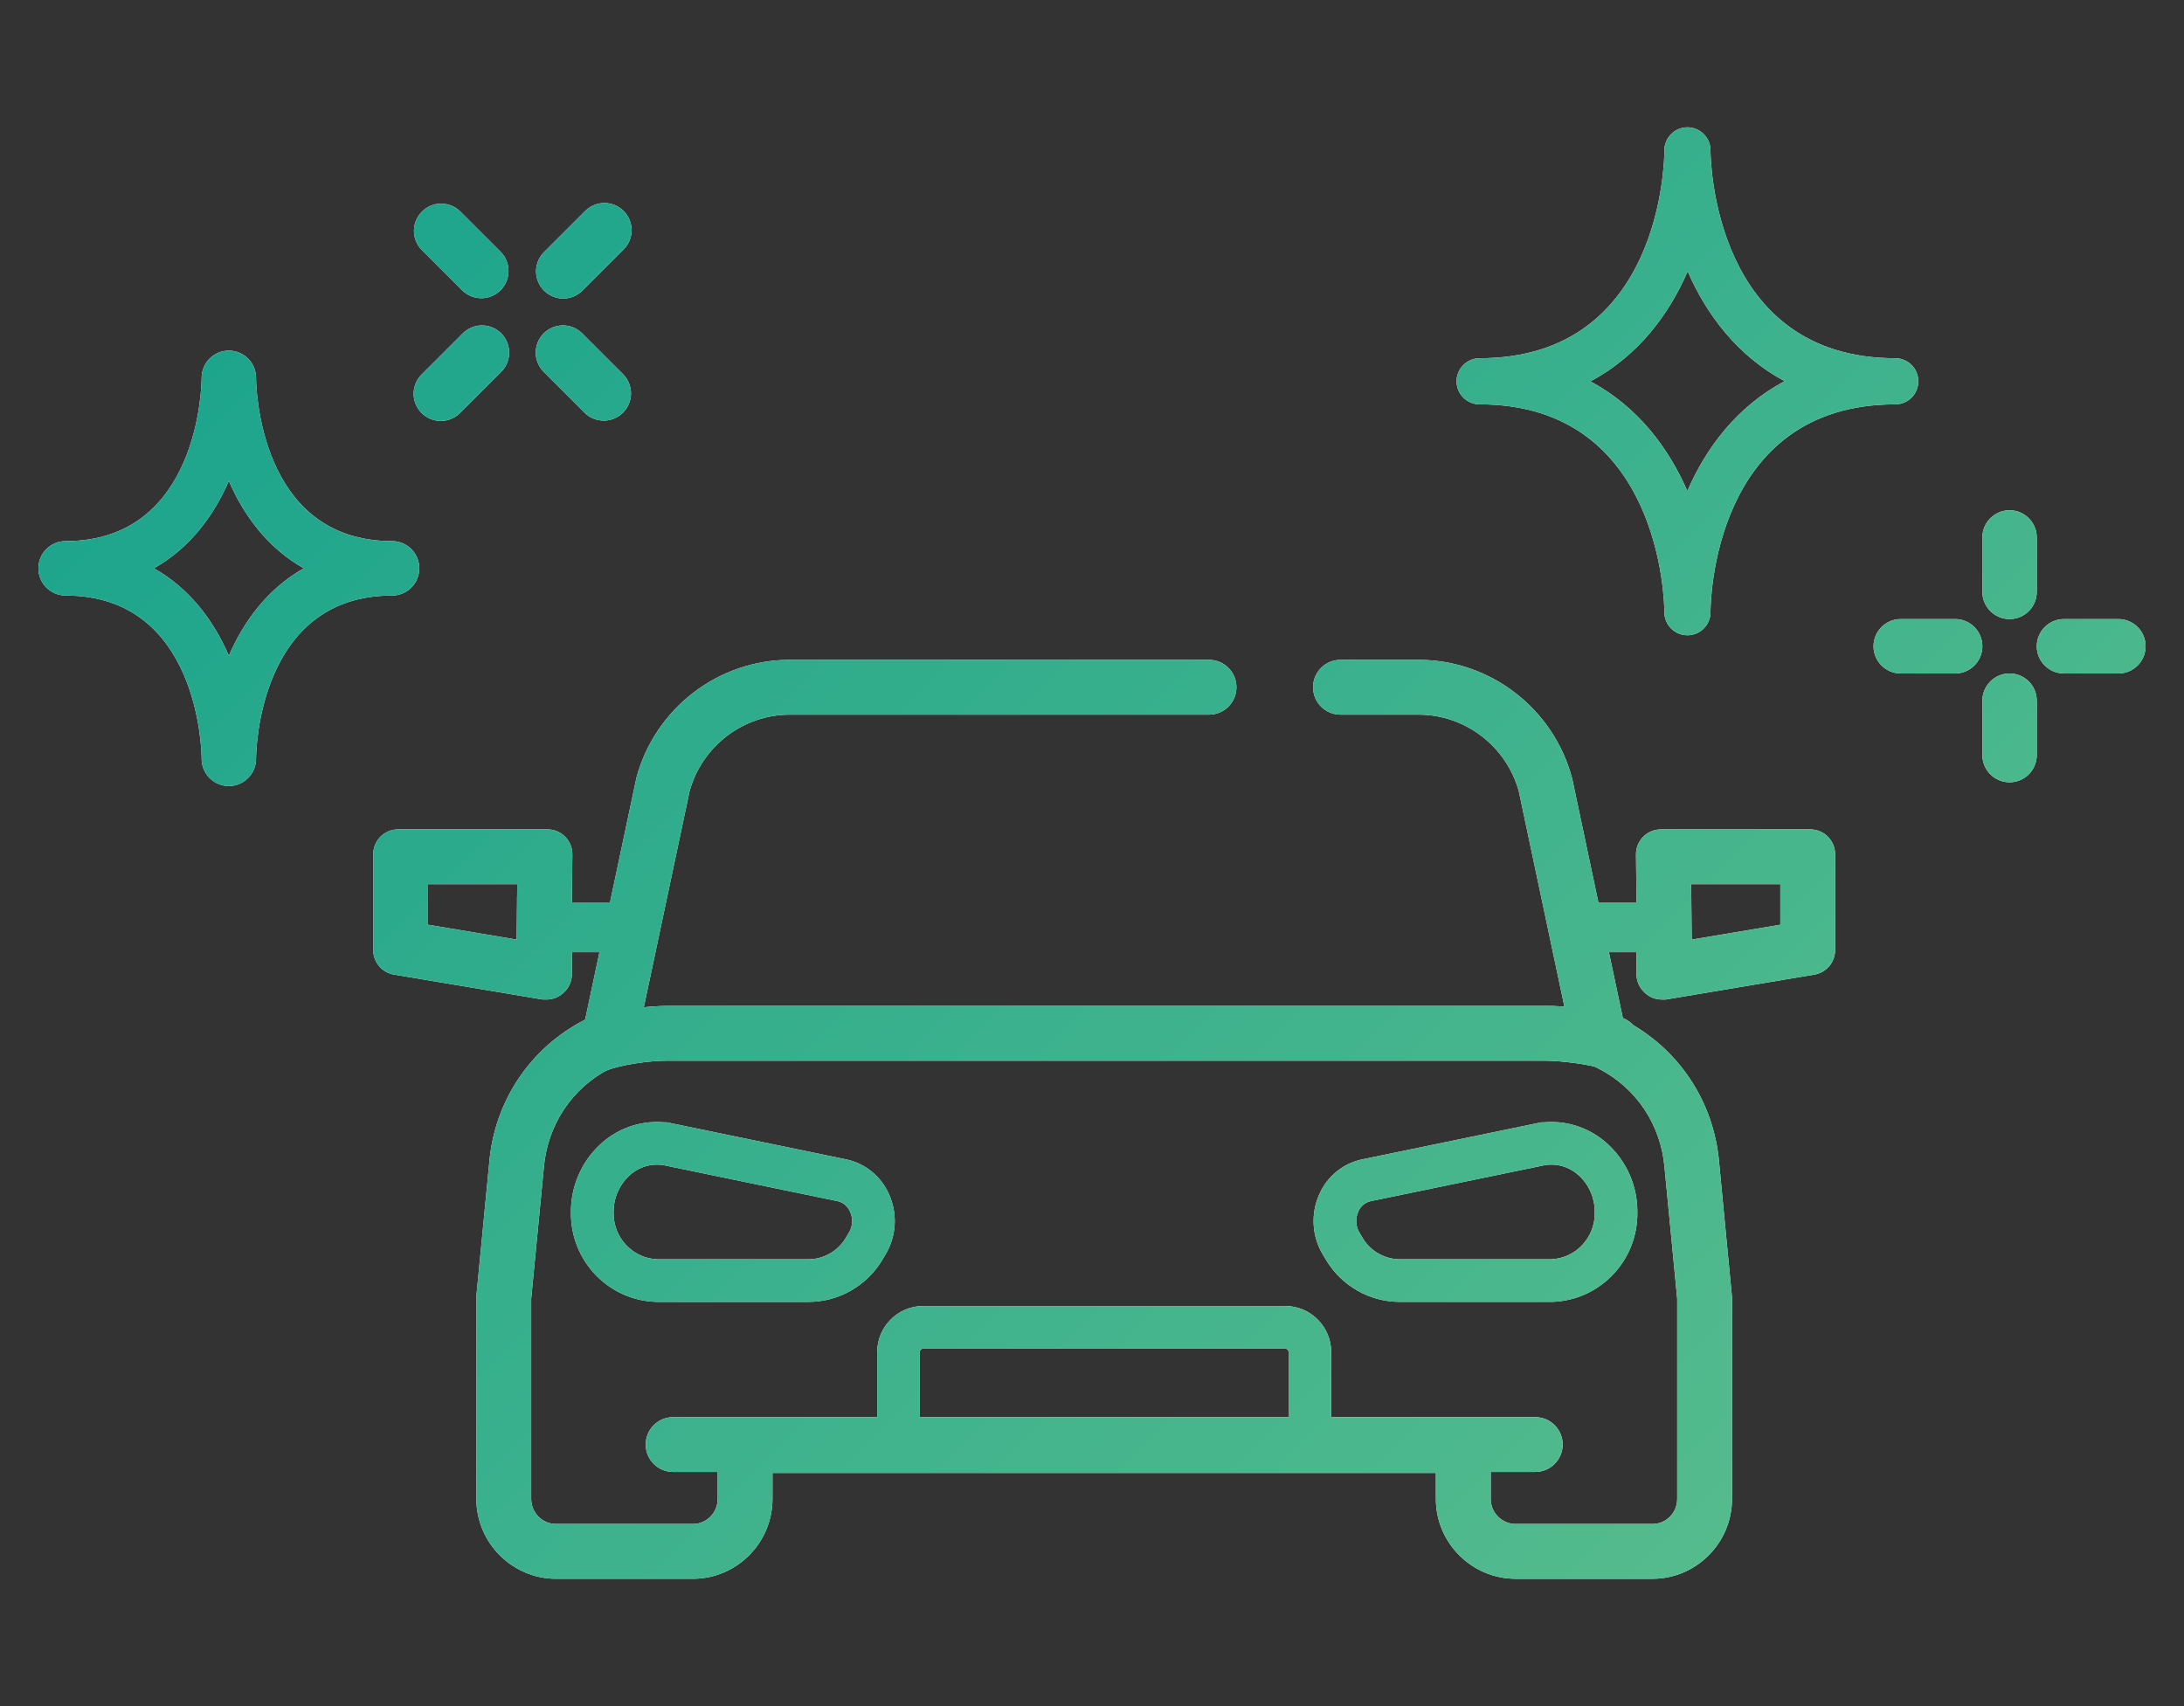 <?xml version="1.0" encoding="UTF-8"?><svg id="a" xmlns="http://www.w3.org/2000/svg" width="256" height="200" xmlns:xlink="http://www.w3.org/1999/xlink" viewBox="0 0 256 200"><rect x="0" y="0" width="256" height="200" fill="#333333" stroke="none"/><defs><linearGradient id="m" x1="48.365" y1="18.241" x2="206.365" y2="176.24" gradientUnits="userSpaceOnUse"><stop offset="0" stop-color="#1da58c"/><stop offset="1" stop-color="#54bb8d"/></linearGradient></defs><g><g><g id="b"><path d="m197.823,31.808c2.214,5.066,5.815,9.897,11.364,12.875-5.583,2.97-9.194,7.802-11.403,12.875-2.21-5.061-5.81-9.88-11.362-12.853,5.587-2.977,9.195-7.817,11.401-12.898m-.027-16.882c-1.476-0-2.682,1.186-2.703,2.665v.075c0,.995-.246,24.329-21.654,24.329-1.493,0-2.704,1.21-2.704,2.703s1.21,2.703,2.704,2.703c21.324,0,21.651,23.34,21.654,24.329-.02,1.493,1.174,2.72,2.667,2.74.012 0.0.025 0.0.037 0,1.476,0,2.683-1.186,2.703-2.667v-.073c0-.995.246-24.329,21.656-24.329,1.493,0,2.704-1.21,2.704-2.703s-1.21-2.703-2.704-2.703c-21.326,0-21.651-23.34-21.656-24.329.02-1.493-1.174-2.72-2.667-2.74-.012-0-.025-0-.037-0h0Zm-2.703,2.662l-0.0.005c0-.001,0-.001 0-.002v-.004h0Z" style="fill:#fff;"/></g><g id="c"><path d="m26.824,56.378c1.749,4.039,4.542,7.854,8.789,10.245-4.245,2.39-7.038,6.205-8.787,10.244-1.749-4.039-4.542-7.854-8.789-10.245,4.245-2.39,7.038-6.205,8.787-10.244m.001-15.276c-.003,0-.006,0-.01 0-1.761.005-3.185,1.437-3.18,3.198,0,.781-.268,19.133-15.946,19.133-1.761,0-3.189,1.428-3.189,3.189s1.428,3.189,3.189,3.189c15.678,0,15.946,18.358,15.946,19.133v.019c.005,1.758,1.432,3.179,3.189,3.179.003,0,.006-0.0.01-0,1.761-.005,3.185-1.437,3.18-3.198,0-.781.268-19.133,15.946-19.133,1.761,0,3.189-1.428,3.189-3.189s-1.428-3.189-3.189-3.189c-15.678,0-15.946-18.358-15.946-19.133v-.019c-.005-1.758-1.432-3.179-3.189-3.179h0Z" style="fill:#fff;"/></g><g id="d"><path d="m235.554,59.816c-1.761,0-3.189,1.428-3.189,3.189v6.378c0,1.761,1.428,3.189,3.189,3.189s3.189-1.428,3.189-3.189v-6.378c0-1.761-1.428-3.189-3.189-3.189Z" style="fill:#fff;"/></g><g id="e"><path d="m235.554,91.705c1.761,0,3.189-1.428,3.189-3.189v-6.378c0-1.761-1.428-3.189-3.189-3.189s-3.189,1.428-3.189,3.189v6.378c0,1.761,1.428,3.189,3.189,3.189Z" style="fill:#fff;"/></g><g id="f"><path d="m241.932,78.949h6.379c1.761,0,3.189-1.428,3.189-3.189s-1.428-3.189-3.189-3.189h-6.379c-1.761,0-3.189,1.428-3.189,3.189s1.428,3.189,3.189,3.189Z" style="fill:#fff;"/></g><g id="g"><path d="m229.175,78.949c1.761,0,3.189-1.428,3.189-3.189s-1.428-3.189-3.189-3.189h-6.379c-1.761,0-3.189,1.428-3.189,3.189s1.428,3.189,3.189,3.189h6.379Z" style="fill:#fff;"/></g><g id="h"><path d="m63.77,43.628l4.784,4.783c1.251,1.208,3.241,1.191,4.471-.039s1.248-3.219.039-4.47l-4.784-4.783c-.801-.829-1.987-1.161-3.102-.87s-1.986,1.163-2.278,2.277.041,2.301.87,3.101h0Z" style="fill:#fff;"/></g><g id="i"><path d="m54.202,34.061c1.251,1.208,3.241,1.191,4.471-.039s1.248-3.219.039-4.47l-4.784-4.783c-1.251-1.208-3.241-1.191-4.471.039s-1.248,3.219-.039,4.47l4.784,4.783Z" style="fill:#fff;"/></g><g id="j"><path d="m49.418,48.411c1.245,1.245,3.264,1.245,4.51,0l4.784-4.783c.829-.801,1.162-1.986.87-3.101s-1.163-1.986-2.278-2.277-2.301.041-3.102.87l-4.784,4.783c-1.245,1.245-1.245,3.264,0,4.509Z" style="fill:#fff;"/></g><g id="k"><path d="m66.024,34.995c.846-0,1.657-.336,2.255-.934l4.784-4.783c.829-.801,1.162-1.986.87-3.101s-1.163-1.986-2.278-2.277c-1.115-.292-2.301.041-3.102.87l-4.784,4.783c-.912.912-1.185,2.283-.691,3.475s1.656,1.968,2.946,1.969Z" style="fill:#fff;"/></g></g><g><path d="m177.634,185.074c-5.133-.017-9.311-4.205-9.327-9.335v-3.075h-77.76v3.075c-.015,5.134-4.186,9.318-9.299,9.335h-16.084c-5.132-.017-9.311-4.205-9.325-9.335l.015-23.97,1.489-15.43c.589-7.198,4.772-13.489,11.186-16.781l.061-.031,6.019-28.396c2.204-8.114,9.59-13.781,17.962-13.781h49.147c1.774,0,3.213,1.438,3.213,3.213s-1.439,3.213-3.213,3.213h-49.147c-5.451,0-10.265,3.679-11.738,8.958l-6.59,31.114-2.779,1.427c-4.423,2.271-7.309,6.622-7.72,11.637l-1.479,15.322v23.497c.005,1.601,1.31,2.914,2.91,2.92h16.064c1.581-.006,2.879-1.315,2.884-2.92v-9.49h90.612v9.49c.004,1.601,1.311,2.914,2.912,2.92h16.068c1.577-.007,2.876-1.316,2.88-2.92v-23.497l-1.48-15.324c-.413-5.031-3.297-9.363-7.72-11.634l-2.786-1.431-.317-1.495s-5.663-26.749-6.268-29.618c-1.474-5.277-6.288-8.955-11.736-8.955h-9.163c-1.774,0-3.213-1.438-3.213-3.213s1.439-3.213,3.213-3.213h9.163c8.37,0,15.755,5.667,17.96,13.779l.045.18c.414,1.967,4.753,22.462,5.97,28.214l.068.035c6.412,3.293,10.594,9.565,11.184,16.779l1.506,15.741v23.662c-.015,5.13-4.184,9.314-9.292,9.335h-16.093Z" style="fill:#fff;"/><path d="m179.956,172.55h-101.056c-1.775,0-3.213-1.439-3.213-3.213s1.438-3.213,3.213-3.213h101.056c1.774,0,3.213,1.439,3.213,3.213s-1.439,3.213-3.213,3.213Z" style="fill:#fff;"/><path d="m156.04,166.98h-4.998v-8.468c0-.233-.181-.421-.404-.421h-42.419c-.223,0-.404.188-.404.421v8.468h-4.998v-8.468c0-2.988,2.424-5.418,5.402-5.418h42.419c2.979,0,5.402,2.43,5.402,5.418v8.468Z" style="fill:#fff;"/><path d="m69.778,125.779c-1.244,0-2.428-.726-2.952-1.942-.703-1.629.049-3.519,1.678-4.221,2.922-1.26,7.59-1.691,9.773-1.702h102.849c2.298-.027,6.56.429,9.133,1.443,1.651.65,2.461,2.516,1.81,4.167-.65,1.65-2.517,2.463-4.167,1.811-1.453-.572-4.896-.983-6.761-.996h-102.879c-2.097-.017-5.622.491-7.214,1.176-.414.179-.846.264-1.27.264Z" style="fill:#fff;"/><path d="m77.006,136.524c.135,0,.271.006.407.018l.216.019h.024l20.402,4.218.037.008.037.007c.672.128,1.235.587,1.533,1.283.341.773.289,1.669-.126,2.372l-.419.702c-.921,1.522-2.589,2.467-4.353,2.467l-.081-0h-17.615c-2.89-.091-5.193-2.529-5.143-5.458l.001-.055-0-.055c-.008-1.601.657-3.14,1.847-4.243.882-.827,2.03-1.283,3.232-1.283h0m0-4.997c-2.458-0-4.838.935-6.652,2.635-2.197,2.036-3.441,4.908-3.426,7.913-.097,5.703,4.405,10.413,10.074,10.54h17.68c.027 0.0.054 0.0.081 0,3.523,0,6.795-1.847,8.629-4.876l.435-.73c1.246-2.114,1.397-4.703.406-6.949h-0c-.925-2.17-2.862-3.735-5.168-4.175l-20.903-4.321h-.319c-.28-.024-.56-.036-.839-.036h0Z" style="fill:#fff;"/><path d="m181.85,136.524c1.202,0,2.35.456,3.254,1.303,1.168,1.082,1.833,2.621,1.825,4.223l-0.0.055.001.055c.05,2.929-2.253,5.367-5.143,5.458h-17.615l-.061 0-.02 0c-1.764,0-3.432-.945-4.337-2.439l-.422-.707c-.428-.727-.48-1.622-.114-2.453.272-.639.836-1.097,1.508-1.226l.037-.007.037-.008,20.402-4.218h.025l.216-.019c.136-.012.271-.018.407-.018m0-4.997c-.279,0-.559.012-.839.036h-.319l-20.903,4.321c-2.306.441-4.243,2.006-5.168,4.175-.991,2.246-.839,4.835.406,6.949l.435.73c1.834,3.03,5.106,4.876,8.629,4.876.027,0,.054-0.0.081-0h17.68c5.67-.128,10.171-4.838,10.074-10.54.015-3.005-1.229-5.877-3.426-7.913-1.813-1.7-4.193-2.635-6.652-2.635h0Z" style="fill:#fff;"/><path d="m60.628,103.651l-.016,1.544h-.006v.553l-.045,4.394-10.386-1.741v-4.751h10.453m3.559-6.425h-17.593v0c-1.581.032-2.846,1.33-2.845,2.92v11.183c-.018,1.446,1.019,2.689,2.439,2.92l17.419,2.92h.493c.682-.007,1.34-.255,1.858-.701.656-.549,1.067-1.361,1.074-2.219v-2.628h4.858l1.277-5.84h-6.135l.058-5.635c0-1.613-1.3-2.92-2.903-2.92h0Z" style="fill:#fff;"/><path d="m208.682,103.651v4.751l-10.386,1.741-.045-4.394v-.553h-.006l-.016-1.544h10.453m3.581-6.425h-17.593c-1.603,0-2.903,1.307-2.903,2.92l.058,5.635h-6.135l1.277,5.84h4.858v2.628c.007.858.418,1.67,1.074,2.219.518.446,1.176.694,1.858.701h.493l17.419-2.92c1.42-.231,2.457-1.473,2.439-2.92v-11.183c0-1.59-1.264-2.888-2.845-2.92v-0h0Z" style="fill:#fff;"/></g></g><g><g><g id="l"><path d="m197.823,31.808c2.214,5.066,5.815,9.897,11.364,12.875-5.583,2.97-9.194,7.802-11.403,12.875-2.21-5.061-5.81-9.88-11.362-12.853,5.587-2.977,9.195-7.817,11.401-12.898m-.027-16.882c-1.476-0-2.682,1.186-2.703,2.665v.075c0,.995-.246,24.329-21.654,24.329-1.493,0-2.704,1.21-2.704,2.703s1.21,2.703,2.704,2.703c21.324,0,21.651,23.34,21.654,24.329-.02,1.493,1.174,2.72,2.667,2.74.012 0.0.025 0.0.037 0,1.476,0,2.683-1.186,2.703-2.667v-.073c0-.995.246-24.329,21.656-24.329,1.493,0,2.704-1.21,2.704-2.703s-1.21-2.703-2.704-2.703c-21.326,0-21.651-23.34-21.656-24.329.02-1.493-1.174-2.72-2.667-2.74-.012-0-.025-0-.037-0h0Zm-2.703,2.662l-0.0.005c0-.001,0-.001 0-.002v-.004h0Z" style="fill:url(#m);"/></g><g id="n"><path d="m26.824,56.378c1.749,4.039,4.542,7.854,8.789,10.245-4.245,2.39-7.038,6.205-8.787,10.244-1.749-4.039-4.542-7.854-8.789-10.245,4.245-2.39,7.038-6.205,8.787-10.244m.001-15.276c-.003,0-.006,0-.01 0-1.761.005-3.185,1.437-3.18,3.198,0,.781-.268,19.133-15.946,19.133-1.761,0-3.189,1.428-3.189,3.189s1.428,3.189,3.189,3.189c15.678,0,15.946,18.358,15.946,19.133v.019c.005,1.758,1.432,3.179,3.189,3.179.003,0,.006-0.0.01-0,1.761-.005,3.185-1.437,3.18-3.198,0-.781.268-19.133,15.946-19.133,1.761,0,3.189-1.428,3.189-3.189s-1.428-3.189-3.189-3.189c-15.678,0-15.946-18.358-15.946-19.133v-.019c-.005-1.758-1.432-3.179-3.189-3.179h0Z" style="fill:url(#m);"/></g><g id="o"><path d="m235.554,59.816c-1.761,0-3.189,1.428-3.189,3.189v6.378c0,1.761,1.428,3.189,3.189,3.189s3.189-1.428,3.189-3.189v-6.378c0-1.761-1.428-3.189-3.189-3.189Z" style="fill:url(#m);"/></g><g id="p"><path d="m235.554,91.705c1.761,0,3.189-1.428,3.189-3.189v-6.378c0-1.761-1.428-3.189-3.189-3.189s-3.189,1.428-3.189,3.189v6.378c0,1.761,1.428,3.189,3.189,3.189Z" style="fill:url(#m);"/></g><g id="q"><path d="m241.932,78.949h6.379c1.761,0,3.189-1.428,3.189-3.189s-1.428-3.189-3.189-3.189h-6.379c-1.761,0-3.189,1.428-3.189,3.189s1.428,3.189,3.189,3.189Z" style="fill:url(#m);"/></g><g id="r"><path d="m229.175,78.949c1.761,0,3.189-1.428,3.189-3.189s-1.428-3.189-3.189-3.189h-6.379c-1.761,0-3.189,1.428-3.189,3.189s1.428,3.189,3.189,3.189h6.379Z" style="fill:url(#m);"/></g><g id="s"><path d="m63.77,43.628l4.784,4.783c1.251,1.208,3.241,1.191,4.471-.039s1.248-3.219.039-4.47l-4.784-4.783c-.801-.829-1.987-1.161-3.102-.87s-1.986,1.163-2.278,2.277.041,2.301.87,3.101h0Z" style="fill:url(#m);"/></g><g id="t"><path d="m54.202,34.061c1.251,1.208,3.241,1.191,4.471-.039s1.248-3.219.039-4.47l-4.784-4.783c-1.251-1.208-3.241-1.191-4.471.039s-1.248,3.219-.039,4.47l4.784,4.783Z" style="fill:url(#m);"/></g><g id="u"><path d="m49.418,48.411c1.245,1.245,3.264,1.245,4.51,0l4.784-4.783c.829-.801,1.162-1.986.87-3.101s-1.163-1.986-2.278-2.277-2.301.041-3.102.87l-4.784,4.783c-1.245,1.245-1.245,3.264,0,4.509Z" style="fill:url(#m);"/></g><g id="v"><path d="m66.024,34.995c.846-0,1.657-.336,2.255-.934l4.784-4.783c.829-.801,1.162-1.986.87-3.101s-1.163-1.986-2.278-2.277c-1.115-.292-2.301.041-3.102.87l-4.784,4.783c-.912.912-1.185,2.283-.691,3.475s1.656,1.968,2.946,1.969Z" style="fill:url(#m);"/></g></g><g><path d="m177.634,185.074c-5.133-.017-9.311-4.205-9.327-9.335v-3.075h-77.76v3.075c-.015,5.134-4.186,9.318-9.299,9.335h-16.084c-5.132-.017-9.311-4.205-9.325-9.335l.015-23.97,1.489-15.43c.589-7.198,4.772-13.489,11.186-16.781l.061-.031,6.019-28.396c2.204-8.114,9.59-13.781,17.962-13.781h49.147c1.774,0,3.213,1.438,3.213,3.213s-1.439,3.213-3.213,3.213h-49.147c-5.451,0-10.265,3.679-11.738,8.958l-6.59,31.114-2.779,1.427c-4.423,2.271-7.309,6.622-7.72,11.637l-1.479,15.322v23.497c.005,1.601,1.31,2.914,2.91,2.92h16.064c1.581-.006,2.879-1.315,2.884-2.92v-9.49h90.612v9.49c.004,1.601,1.311,2.914,2.912,2.92h16.068c1.577-.007,2.876-1.316,2.88-2.92v-23.497l-1.48-15.324c-.413-5.031-3.297-9.363-7.72-11.634l-2.786-1.431-.317-1.495s-5.663-26.749-6.268-29.618c-1.474-5.277-6.288-8.955-11.736-8.955h-9.163c-1.774,0-3.213-1.438-3.213-3.213s1.439-3.213,3.213-3.213h9.163c8.37,0,15.755,5.667,17.96,13.779l.045.18c.414,1.967,4.753,22.462,5.97,28.214l.068.035c6.412,3.293,10.594,9.565,11.184,16.779l1.506,15.741v23.662c-.015,5.13-4.184,9.314-9.292,9.335h-16.093Z" style="fill:url(#m);"/><path d="m179.956,172.55h-101.056c-1.775,0-3.213-1.439-3.213-3.213s1.438-3.213,3.213-3.213h101.056c1.774,0,3.213,1.439,3.213,3.213s-1.439,3.213-3.213,3.213Z" style="fill:url(#m);"/><path d="m156.04,166.98h-4.998v-8.468c0-.233-.181-.421-.404-.421h-42.419c-.223,0-.404.188-.404.421v8.468h-4.998v-8.468c0-2.988,2.424-5.418,5.402-5.418h42.419c2.979,0,5.402,2.43,5.402,5.418v8.468Z" style="fill:url(#m);"/><path d="m69.778,125.779c-1.244,0-2.428-.726-2.952-1.942-.703-1.629.049-3.519,1.678-4.221,2.922-1.26,7.59-1.691,9.773-1.702h102.849c2.298-.027,6.56.429,9.133,1.443,1.651.65,2.461,2.516,1.81,4.167-.65,1.65-2.517,2.463-4.167,1.811-1.453-.572-4.896-.983-6.761-.996h-102.879c-2.097-.017-5.622.491-7.214,1.176-.414.179-.846.264-1.27.264Z" style="fill:url(#m);"/><path d="m77.006,136.524c.135,0,.271.006.407.018l.216.019h.024l20.402,4.218.037.008.037.007c.672.128,1.235.587,1.533,1.283.341.773.289,1.669-.126,2.372l-.419.702c-.921,1.522-2.589,2.467-4.353,2.467l-.081-0h-17.615c-2.89-.091-5.193-2.529-5.143-5.458l.001-.055-0-.055c-.008-1.601.657-3.14,1.847-4.243.882-.827,2.03-1.283,3.232-1.283h0m0-4.997c-2.458-0-4.838.935-6.652,2.635-2.197,2.036-3.441,4.908-3.426,7.913-.097,5.703,4.405,10.413,10.074,10.54h17.68c.027 0.0.054 0.0.081 0,3.523,0,6.795-1.847,8.629-4.876l.435-.73c1.246-2.114,1.397-4.703.406-6.949h-0c-.925-2.17-2.862-3.735-5.168-4.175l-20.903-4.321h-.319c-.28-.024-.56-.036-.839-.036h0Z" style="fill:url(#m);"/><path d="m181.85,136.524c1.202,0,2.35.456,3.254,1.303,1.168,1.082,1.833,2.621,1.825,4.223l-0.0.055.001.055c.05,2.929-2.253,5.367-5.143,5.458h-17.615l-.061 0-.02 0c-1.764,0-3.432-.945-4.337-2.439l-.422-.707c-.428-.727-.48-1.622-.114-2.453.272-.639.836-1.097,1.508-1.226l.037-.007.037-.008,20.402-4.218h.025l.216-.019c.136-.012.271-.018.407-.018m0-4.997c-.279,0-.559.012-.839.036h-.319l-20.903,4.321c-2.306.441-4.243,2.006-5.168,4.175-.991,2.246-.839,4.835.406,6.949l.435.73c1.834,3.03,5.106,4.876,8.629,4.876.027,0,.054-0.0.081-0h17.68c5.67-.128,10.171-4.838,10.074-10.54.015-3.005-1.229-5.877-3.426-7.913-1.813-1.7-4.193-2.635-6.652-2.635h0Z" style="fill:url(#m);"/><path d="m60.628,103.651l-.016,1.544h-.006v.553l-.045,4.394-10.386-1.741v-4.751h10.453m3.559-6.425h-17.593v0c-1.581.032-2.846,1.33-2.845,2.92v11.183c-.018,1.446,1.019,2.689,2.439,2.92l17.419,2.92h.493c.682-.007,1.34-.255,1.858-.701.656-.549,1.067-1.361,1.074-2.219v-2.628h4.858l1.277-5.84h-6.135l.058-5.635c0-1.613-1.3-2.92-2.903-2.92h0Z" style="fill:url(#m);"/><path d="m208.682,103.651v4.751l-10.386,1.741-.045-4.394v-.553h-.006l-.016-1.544h10.453m3.581-6.425h-17.593c-1.603,0-2.903,1.307-2.903,2.92l.058,5.635h-6.135l1.277,5.84h4.858v2.628c.007.858.418,1.67,1.074,2.219.518.446,1.176.694,1.858.701h.493l17.419-2.92c1.42-.231,2.457-1.473,2.439-2.92v-11.183c0-1.59-1.264-2.888-2.845-2.92v-0h0Z" style="fill:url(#m);"/></g></g></svg>